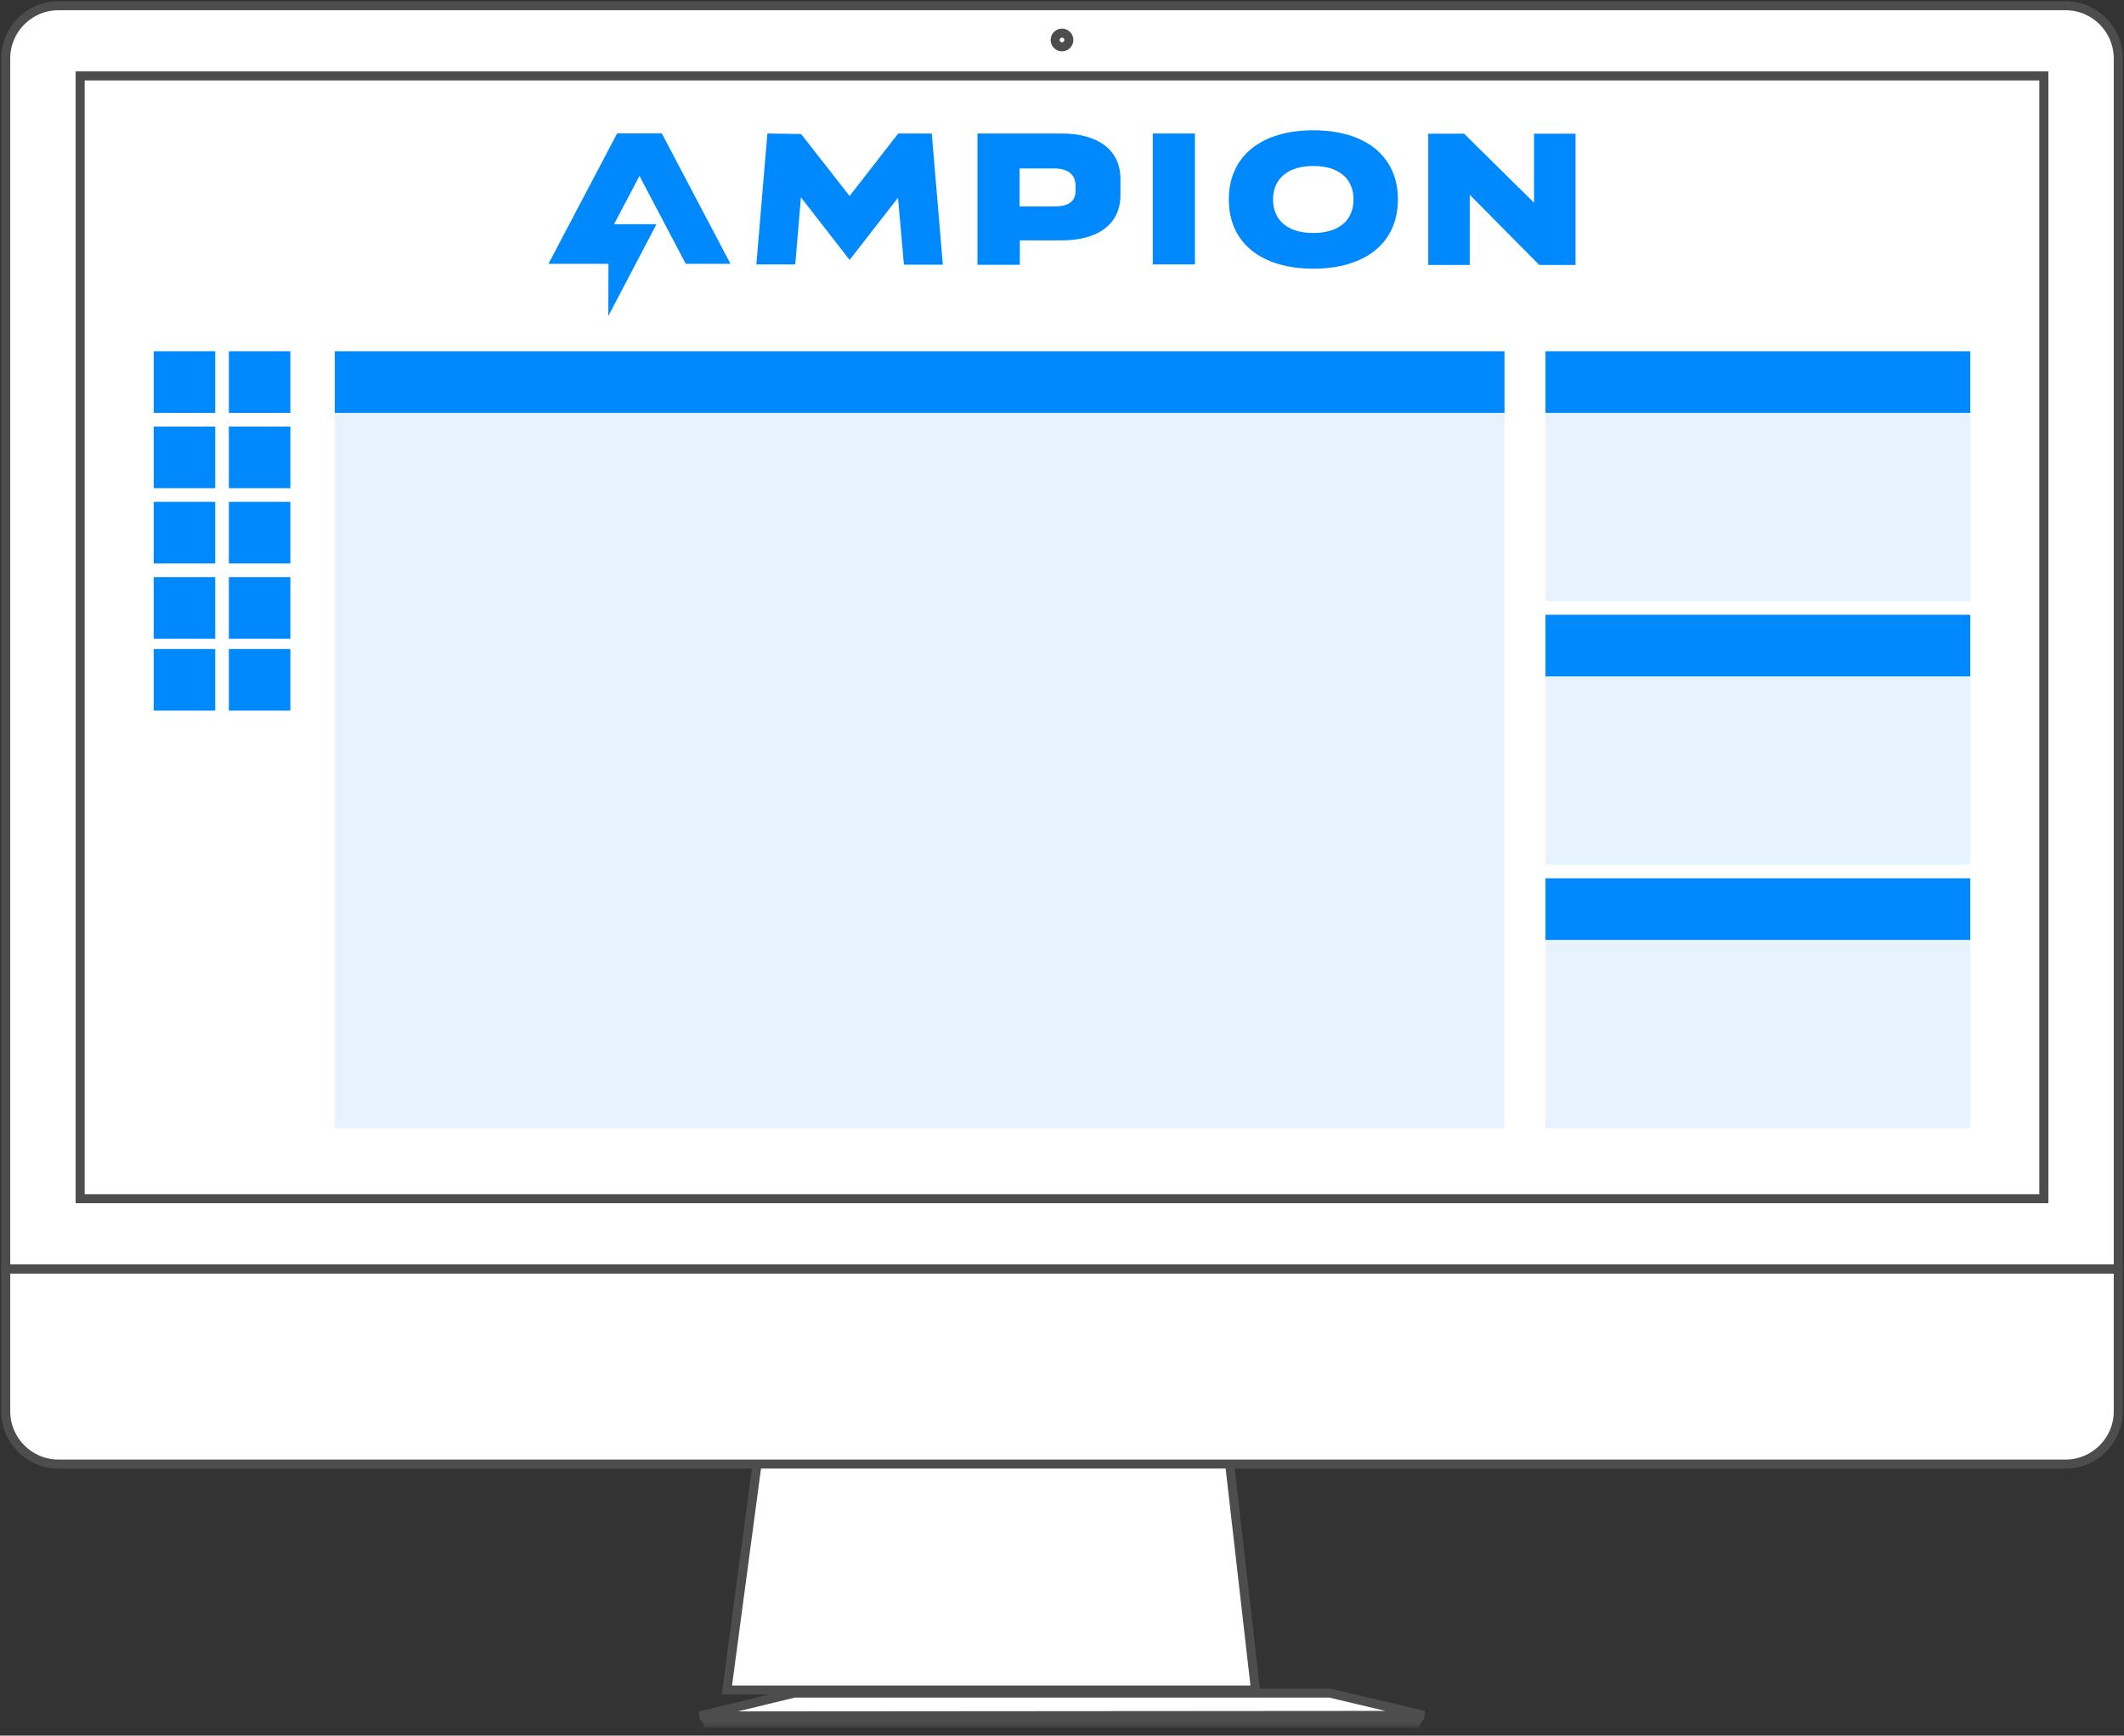 <?xml version="1.0" encoding="utf-8"?>
<svg xmlns="http://www.w3.org/2000/svg" xmlns:xlink="http://www.w3.org/1999/xlink" width="235px" height="192px" viewBox="0 0 235 192" version="1.1">
    <rect x="0" y="0" width="235" height="192" fill="#333333" stroke="none"/>
    <title>Group 45</title>
    <defs>
        <polygon id="path-1" points="0 191.133 235 191.133 235 0 0 0"/>
    </defs>
    <g id="Page-1" stroke="none" stroke-width="1" fill="none" fill-rule="evenodd">
        <g id="Layout-1b-Copy" transform="translate(-317, -3639)">
            <g id="Expert-BAP" transform="translate(0, 3065)">
                <g id="Subsection-1" transform="translate(317, 411)">
                    <g id="Enterprise-Platform" transform="translate(0, 159)">
                        <g id="Group-45" transform="translate(0, 4)">
                            <polygon id="Fill-1" fill="#FFFFFF" points="138.911 186.956 80.422 186.956 83.769 161.889 136.043 161.889"/>
                            <polygon id="Stroke-2" stroke="#4D4D4D" points="138.911 186.956 80.422 186.956 83.769 161.889 136.043 161.889"/>
                            <g id="Group-44">
                                <path d="M0.634,140.367 L0.634,156.137 C0.634,159.338 3.25,161.958 6.448,161.958 L228.556,161.958 C231.75,161.958 234.366,159.338 234.366,156.137 L234.366,140.367 L0.634,140.367 Z" id="Fill-3" fill="#FFFFFF"/>
                                <path d="M0.634,140.367 L0.634,156.137 C0.634,159.338 3.25,161.958 6.448,161.958 L228.556,161.958 C231.75,161.958 234.366,159.338 234.366,156.137 L234.366,140.367 L0.634,140.367 Z" id="Stroke-5" stroke="#4D4D4D"/>
                                <path d="M234.365,6.457 C234.365,3.255 231.75,0.635 228.556,0.635 L6.447,0.635 C3.249,0.635 0.633,3.255 0.633,6.457 L0.633,140.367 L234.365,140.367 L234.365,6.457 Z" id="Fill-7" fill="#FFFFFF"/>
                                <path d="M234.365,6.457 C234.365,3.255 231.75,0.635 228.556,0.635 L6.447,0.635 C3.249,0.635 0.633,3.255 0.633,6.457 L0.633,140.367 L234.365,140.367 L234.365,6.457 Z" id="Stroke-9" stroke="#4D4D4D"/>
                                <mask id="mask-2" fill="white">
                                    <use xlink:href="#path-1"/>
                                </mask>
                                <g id="Clip-12"/>
                                <polygon id="Fill-11" fill="#FFFFFF" mask="url(#mask-2)" points="8.868 132.605 226.132 132.605 226.132 8.397 8.868 8.397"/>
                                <polygon id="Stroke-13" stroke="#4D4D4D" mask="url(#mask-2)" points="8.868 132.605 226.132 132.605 226.132 8.397 8.868 8.397"/>
                                <polygon id="Fill-14" fill="#FFFFFF" mask="url(#mask-2)" points="87.87 187.295 147.132 187.295 157.554 189.762 77.446 189.822"/>
                                <polygon id="Stroke-15" stroke="#4D4D4D" stroke-linejoin="bevel" mask="url(#mask-2)" points="87.87 187.295 147.132 187.295 157.554 189.762 77.446 189.822"/>
                                <polygon id="Fill-16" fill="#4D4D4D" mask="url(#mask-2)" points="157.009 191.133 77.989 191.133 77.466 189.821 157.554 189.762"/>
                                <path d="M118.256,4.421 C118.256,4.839 117.917,5.178 117.5,5.178 C117.082,5.178 116.744,4.839 116.744,4.421 C116.744,4.003 117.082,3.664 117.5,3.664 C117.917,3.664 118.256,4.003 118.256,4.421" id="Fill-17" fill="#FFFFFF" mask="url(#mask-2)"/>
                                <path d="M118.256,4.421 C118.256,4.839 117.917,5.178 117.5,5.178 C117.082,5.178 116.744,4.839 116.744,4.421 C116.744,4.003 117.082,3.664 117.5,3.664 C117.917,3.664 118.256,4.003 118.256,4.421 Z" id="Stroke-18" stroke="#4D4D4D" mask="url(#mask-2)"/>
                                <polygon id="Fill-19" fill="#0088FD" mask="url(#mask-2)" points="17.008 45.675 23.812 45.675 23.812 38.86 17.008 38.86"/>
                                <polygon id="Fill-20" fill="#0088FD" mask="url(#mask-2)" points="25.323 45.675 32.127 45.675 32.127 38.86 25.323 38.86"/>
                                <polygon id="Fill-21" fill="#0088FD" mask="url(#mask-2)" points="17.008 54.004 23.812 54.004 23.812 47.189 17.008 47.189"/>
                                <polygon id="Fill-22" fill="#0088FD" mask="url(#mask-2)" points="25.323 54.004 32.127 54.004 32.127 47.189 25.323 47.189"/>
                                <polygon id="Fill-23" fill="#0088FD" mask="url(#mask-2)" points="17.008 62.332 23.812 62.332 23.812 55.518 17.008 55.518"/>
                                <polygon id="Fill-24" fill="#0088FD" mask="url(#mask-2)" points="25.323 62.332 32.127 62.332 32.127 55.518 25.323 55.518"/>
                                <polygon id="Fill-25" fill="#0088FD" mask="url(#mask-2)" points="17.008 70.66 23.812 70.66 23.812 63.845 17.008 63.845"/>
                                <polygon id="Fill-26" fill="#0088FD" mask="url(#mask-2)" points="25.323 70.66 32.127 70.66 32.127 63.845 25.323 63.845"/>
                                <polygon id="Fill-27" fill="#0088FD" mask="url(#mask-2)" points="17.008 78.61 23.812 78.61 23.812 71.795 17.008 71.795"/>
                                <polygon id="Fill-28" fill="#0088FD" mask="url(#mask-2)" points="25.323 78.61 32.127 78.61 32.127 71.795 25.323 71.795"/>
                                <polygon id="Fill-29" fill="#0088FD" mask="url(#mask-2)" points="37.04 45.675 166.458 45.675 166.458 38.86 37.04 38.86"/>
                                <polygon id="Fill-30" fill-opacity="0.1" fill="#0088FD" mask="url(#mask-2)" points="37.04 124.795 166.458 124.795 166.458 45.675 37.04 45.675"/>
                                <polygon id="Fill-31" fill="#0088FD" mask="url(#mask-2)" points="170.993 45.675 217.991 45.675 217.991 38.86 170.993 38.86"/>
                                <polygon id="Fill-32" fill-opacity="0.1" fill="#0088FD" mask="url(#mask-2)" points="170.993 66.495 217.991 66.495 217.991 45.674 170.993 45.674"/>
                                <polygon id="Fill-33" fill="#0088FD" mask="url(#mask-2)" points="170.993 74.824 217.991 74.824 217.991 68.009 170.993 68.009"/>
                                <polygon id="Fill-34" fill-opacity="0.1" fill="#0088FD" mask="url(#mask-2)" points="170.993 95.645 217.991 95.645 217.991 74.824 170.993 74.824"/>
                                <polygon id="Fill-35" fill="#0088FD" mask="url(#mask-2)" points="170.993 103.974 217.991 103.974 217.991 97.159 170.993 97.159"/>
                                <polygon id="Fill-36" fill-opacity="0.1" fill="#0088FD" mask="url(#mask-2)" points="170.993 124.795 217.991 124.795 217.991 103.974 170.993 103.974"/>
                                <polygon id="Fill-37" fill="#0088FD" mask="url(#mask-2)" points="169.726 14.79 169.726 22.425 161.987 14.79 158.023 14.79 158.023 29.31 162.613 29.31 162.613 21.548 170.306 29.31 174.315 29.31 174.315 14.79"/>
                                <path d="M149.755,22.068 C149.755,19.705 148.056,18.361 145.303,18.361 C142.567,18.361 140.851,19.705 140.851,22.068 C140.851,24.432 142.549,25.775 145.303,25.775 C148.056,25.775 149.755,24.432 149.755,22.068 M135.959,22.068 C135.959,17.204 139.628,14.414 145.303,14.414 C150.979,14.414 154.666,17.204 154.666,22.068 C154.666,26.932 150.979,29.723 145.303,29.723 C139.628,29.723 135.959,26.932 135.959,22.068" id="Fill-38" fill="#0088FD" mask="url(#mask-2)"/>
                                <path d="M118.997,20.379 C118.997,20.365 118.997,20.506 118.997,20.492 C118.977,19.206 118.018,18.634 116.625,18.634 L112.81,18.634 L112.81,22.84 L116.625,22.84 C118.021,22.84 118.98,22.421 118.997,21.148 C118.997,21.137 118.997,20.39 118.997,20.379 M123.965,21.636 C123.926,24.932 121.334,26.589 117.45,26.589 L112.835,26.589 L112.835,29.289 L108.147,29.289 L108.147,14.769 L117.45,14.769 C121.325,14.769 123.913,16.458 123.965,19.698 C123.965,19.711 123.965,20.14 123.965,20.47 C123.965,20.979 123.965,21.621 123.965,21.636" id="Fill-39" fill="#0088FD" mask="url(#mask-2)"/>
                                <polygon id="Fill-40" fill="#0088FD" mask="url(#mask-2)" points="127.544 29.25 132.207 29.25 132.207 14.769 127.544 14.769"/>
                                <polygon id="Fill-41" fill="#0088FD" mask="url(#mask-2)" points="99.379 14.769 94 21.683 88.629 14.823 84.905 14.769 83.684 29.254 87.989 29.254 88.615 21.83 94 28.751 99.356 21.874 100.011 29.277 104.315 29.277 103.093 14.769"/>
                                <polygon id="Fill-42" fill="#0088FD" mask="url(#mask-2)" points="73.222 14.769 68.275 14.769 60.683 29.184 67.32 29.184 67.304 34.958 72.63 24.805 67.936 24.805"/>
                                <polygon id="Fill-43" fill="#0088FD" mask="url(#mask-2)" points="68.282 14.769 73.229 14.769 80.821 29.184 75.873 29.184"/>
                            </g>
                        </g>
                    </g>
                </g>
            </g>
        </g>
    </g>
</svg>